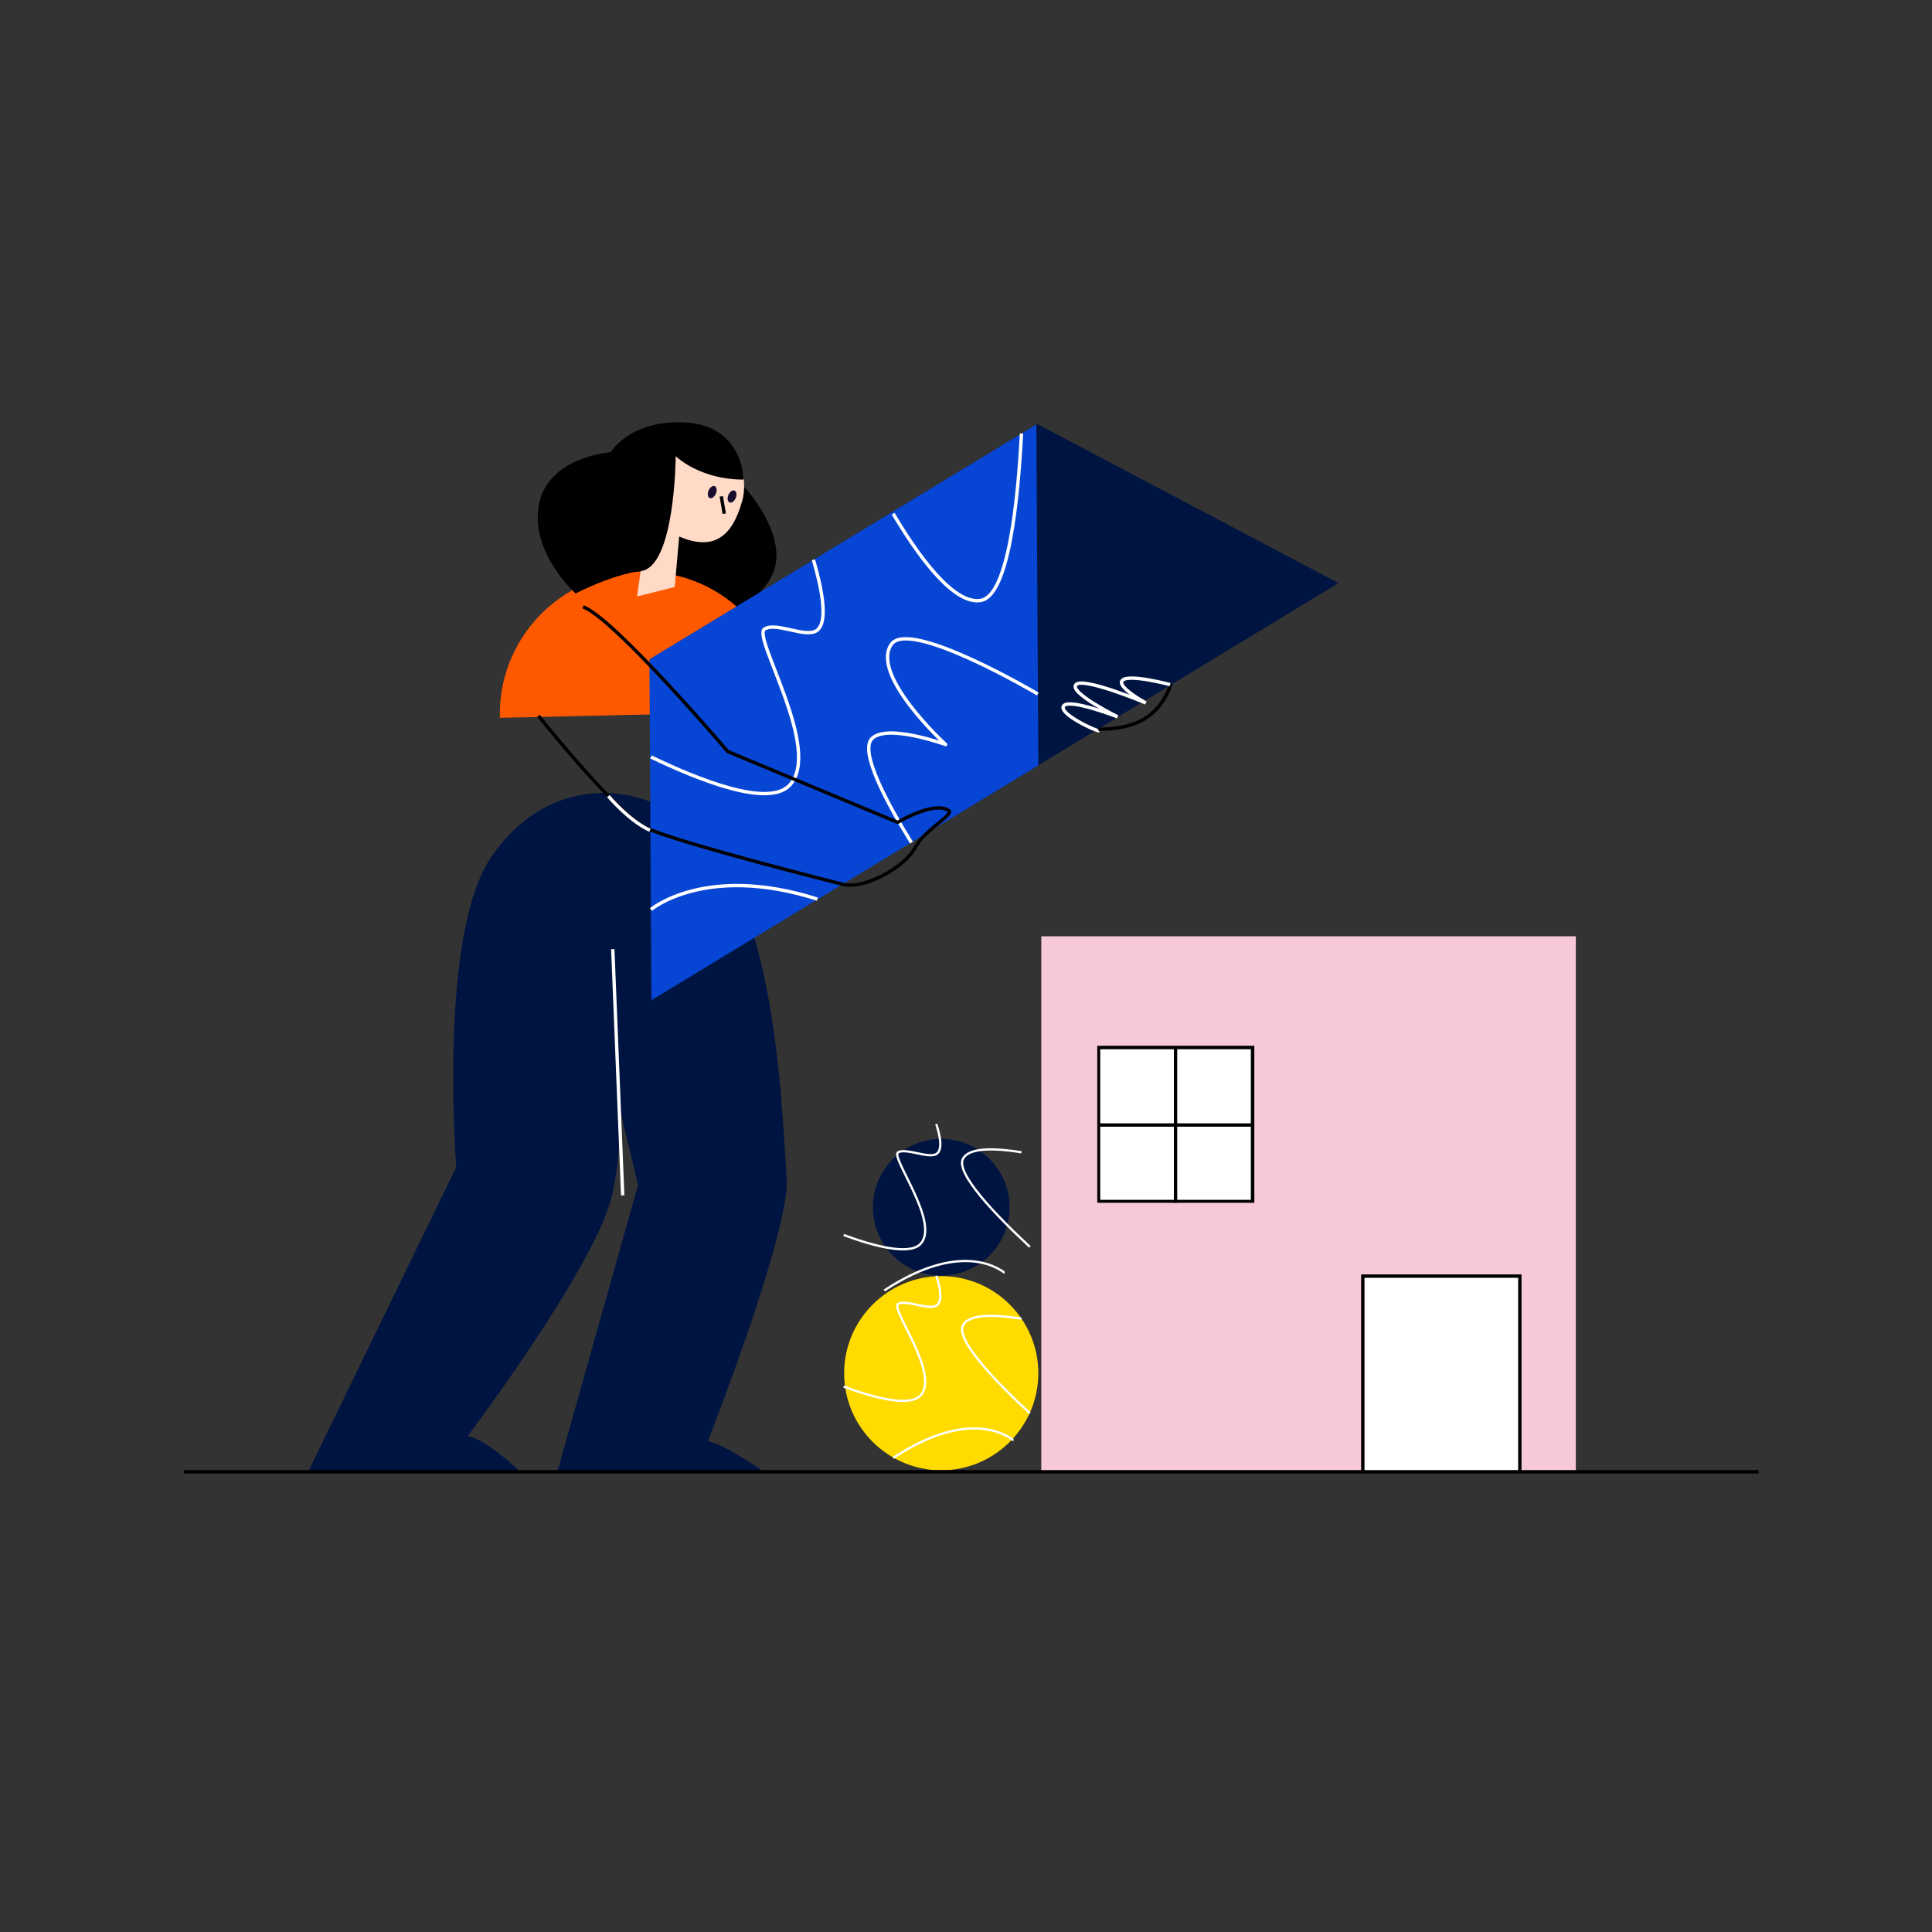 <?xml version="1.0" encoding="utf-8"?>
<!-- Generator: Adobe Illustrator 24.0.3, SVG Export Plug-In . SVG Version: 6.00 Build 0)  -->
<svg version="1.1" id="Ebene_1" xmlns="http://www.w3.org/2000/svg" xmlns:xlink="http://www.w3.org/1999/xlink" x="0px" y="0px"
	 viewBox="0 0 390 390" style="enable-background:new 0 0 390 390;" xml:space="preserve">
<rect x="0" y="0" width="390" height="390" fill="#333333" stroke="none"/>
<style type="text/css">
	.st0{fill:none;stroke:#000000;stroke-width:0.68;stroke-miterlimit:10;}
	.st1{fill:#001441;}
	.st2{fill:none;stroke:#FFFFFF;stroke-width:0.68;stroke-miterlimit:10;}
	.st3{fill:#FF5900;}
	.st4{fill:#FFDBC7;}
	.st5{fill:#170C2C;}
	.st6{fill:#0746D5;}
	.st7{fill:none;stroke:#FFFFFF;stroke-width:0.68;stroke-linejoin:bevel;stroke-miterlimit:10;}
	.st8{fill:none;stroke:#FFFFFF;stroke-width:0.68;stroke-linejoin:round;stroke-miterlimit:10;}
	.st9{fill:none;stroke:#000000;stroke-width:0.68;stroke-linejoin:bevel;stroke-miterlimit:10;}
	.st10{fill:#F7C9D6;}
	.st11{fill:#FFDB00;}
	.st12{fill:none;stroke:#FFFFFF;stroke-width:0.453;stroke-miterlimit:10;}
	.st13{fill:#FFFFFF;stroke:#000000;stroke-width:0.68;stroke-miterlimit:10;}
	.st14{fill:#FFFFFF;}
</style>
<g>
	<path class="st0" d="M220.3,147.1c0,0,5.9,0.7,10.4-1.8c4.5-2.5,5.7-7.4,5.7-7.4"/>
	<path class="st0" d="M151.7,122.3c0,0,14.4-0.2,21.4,6.8"/>
	<path class="st1" d="M62.2,297.1h42.8c0,0-6.6-6.5-10.6-7.2c0,0,25.4-33.7,29-48.1c2.4-9.6,1.5-18.9,1.5-18.9l3.9,16.3l-16.3,57.9
		h41.7c0,0-7.6-5.4-11.3-6.2c0,0,16.8-42.7,15.9-53.3c-0.9-10.6-1.6-53.6-17.3-69.2c-11.2-11.1-30.7-12.6-42.4,4.7
		c-10.7,15.7-7,62.5-7,62.5L62.2,297.1z"/>
	<line class="st2" x1="123.7" y1="191.6" x2="125.7" y2="241.3"/>
	<path d="M149.9,97.9c0,0,7.4,7.7,6.8,15.1s-10.5,11.4-10.5,11.4l-19.8-13.8L149.9,97.9z"/>
	<path class="st3" d="M100.9,144.9c-0.4-15.9,12.2-29.1,28.2-29.5s29.1,12.2,29.5,28.2L100.9,144.9z"/>
	<path class="st4" d="M128.6,120.4l2.6-18.4c0,0-5.3-4-3.5-8c1.8-4,5.8-1.3,5.8-1.3s3.1-5.4,9.3-4.7c6.3,0.7,8.4,8.4,7,13.2
		c-2,7.1-5.7,10.1-12.7,7.1l-0.9,10.2"/>
	<line class="st0" x1="145.6" y1="100.2" x2="146.2" y2="103.7"/>
	<path d="M129.3,115.3c7-0.8,7.1-23.2,7.1-23.2c5.9,5.1,13.7,4.7,13.7,4.7s0-10.7-11.5-11.5c-11.5-0.7-15.3,6-15.3,6
		s-12.6,0.8-14.5,10.5s7.4,18,7.4,18S123.7,115.9,129.3,115.3z"/>
	
		<ellipse transform="matrix(0.388 -0.922 0.922 0.388 -2.048 197.583)" class="st5" cx="147.8" cy="100.3" rx="1.3" ry="0.8"/>
	<ellipse transform="matrix(0.388 -0.922 0.922 0.388 -3.631 193.263)" class="st5" cx="143.7" cy="99.4" rx="1.3" ry="0.8"/>
	<polygon class="st1" points="131.3,133 192.1,165.1 270.2,117.7 209.4,85.6 	"/>
	<polygon class="st6" points="209.6,154.5 131.5,201.9 131.1,133.1 209.2,85.7 	"/>
	<path class="st7" d="M221.8,147.5c-0.3,0.2-8.2-3.4-7.1-5c1.1-1.6,10.9,2.2,10.9,2.2s-9.9-4.9-8.4-6.5s14.1,3.7,14.1,3.7
		s-6.1-3.3-4.7-4.6c1.4-1.3,9.6,0.9,9.6,0.9"/>
	<path class="st8" d="M184,170.1c-5.1-8.2-10.5-18.4-8-21c3.1-3.1,14.9,1.2,14.9,1.2s-15.2-13.9-11-20.2c3.6-5.4,29.6,10,29.6,10"/>
	<path class="st2" d="M131.4,152.8c9.6,4.6,23.7,10.3,28,5.7c6.7-7.1-7.5-29.8-5.1-31.5c2.4-1.6,8.7,2.1,10.8,0.1
		c2.2-2.1,0.5-9.3-0.9-14.1"/>
	<path class="st9" d="M117.7,122.5c6.3,2.3,29.2,29.2,29.2,29.2l34.3,14.3c1.2-0.7,7.5-4.2,10.3-2.4c1,0.7-2.8,2.7-5.6,5.8
		c-1.2,1.3-1.4,3.4-5.9,6.3c-6.4,4-9.9,2.8-9.9,2.8s-33.5-8.4-39.7-11.4c-6.2-3.1-21.7-22.6-21.7-22.6"/>
	<path class="st2" d="M122.8,160.7c0,0,4.2,5,8.4,6.9"/>
	<path class="st2" d="M180.3,103.7c4.5,7.6,12,18.5,17.7,17.5c5.6-1,7.5-20.2,8.2-33.7"/>
	<path class="st2" d="M131.4,183.6c0,0,11-9.3,33.6-2.1"/>
	<rect x="210.2" y="189" class="st10" width="107.9" height="107.9"/>
	<g>
		<path class="st11" d="M190,296.8L190,296.8c-10.8,0-19.6-8.8-19.6-19.6l0,0c0-10.8,8.8-19.6,19.6-19.6l0,0
			c10.8,0,19.6,8.8,19.6,19.6l0,0C209.6,288,200.8,296.8,190,296.8z"/>
		<path class="st12" d="M170.3,279.9c6.2,2.3,12.9,4,15.3,2c4.6-4-6-17.8-4.3-18.7c1.7-0.9,6.3,1.4,7.8,0.3c1.2-0.9,0.7-3.5-0.1-6"
			/>
		<path class="st12" d="M206.2,266.2c-5-0.8-10.5-1.1-11.8,1.3c-1.6,2.9,6.8,11.6,13.5,17.8"/>
		<path class="st12" d="M204.6,290.7c-0.3,0-7.9-7.2-24.3,3.6"/>
	</g>
	<path class="st1" d="M190,257.5L190,257.5c-7.6,0-13.8-6.2-13.8-13.8l0,0c0-7.6,6.2-13.8,13.8-13.8l0,0c7.6,0,13.8,6.2,13.8,13.8
		l0,0C203.8,251.3,197.6,257.5,190,257.5z"/>
	<path class="st12" d="M170.3,249.3c6.2,2.3,12.9,4,15.3,2c4.6-4-6-17.8-4.3-18.7c1.7-0.9,6.3,1.4,7.8,0.3c1.2-0.9,0.7-3.5-0.1-6"/>
	<path class="st12" d="M206.2,232.6c-5-0.8-10.5-1.1-11.8,1.3c-1.6,2.9,6.8,11.6,13.5,17.8"/>
	<path class="st12" d="M202.8,256.9c-0.3,0-7.9-7.2-24.3,3.6"/>
	<line class="st0" x1="37.1" y1="297.1" x2="355" y2="297.1"/>
	<rect x="275.1" y="257.6" class="st13" width="31.7" height="39.5"/>
	<g>
		<g>
			<rect x="221.8" y="211.4" class="st14" width="31.1" height="31.1"/>
			<path d="M252.5,211.8v30.4h-30.4v-30.4H252.5 M253.2,211.1h-31.7v31.7h31.7L253.2,211.1L253.2,211.1z"/>
		</g>
		<line class="st0" x1="237.3" y1="211.4" x2="237.3" y2="242.8"/>
		<line class="st0" x1="221.8" y1="227.1" x2="252.9" y2="227.1"/>
	</g>
</g>
</svg>
